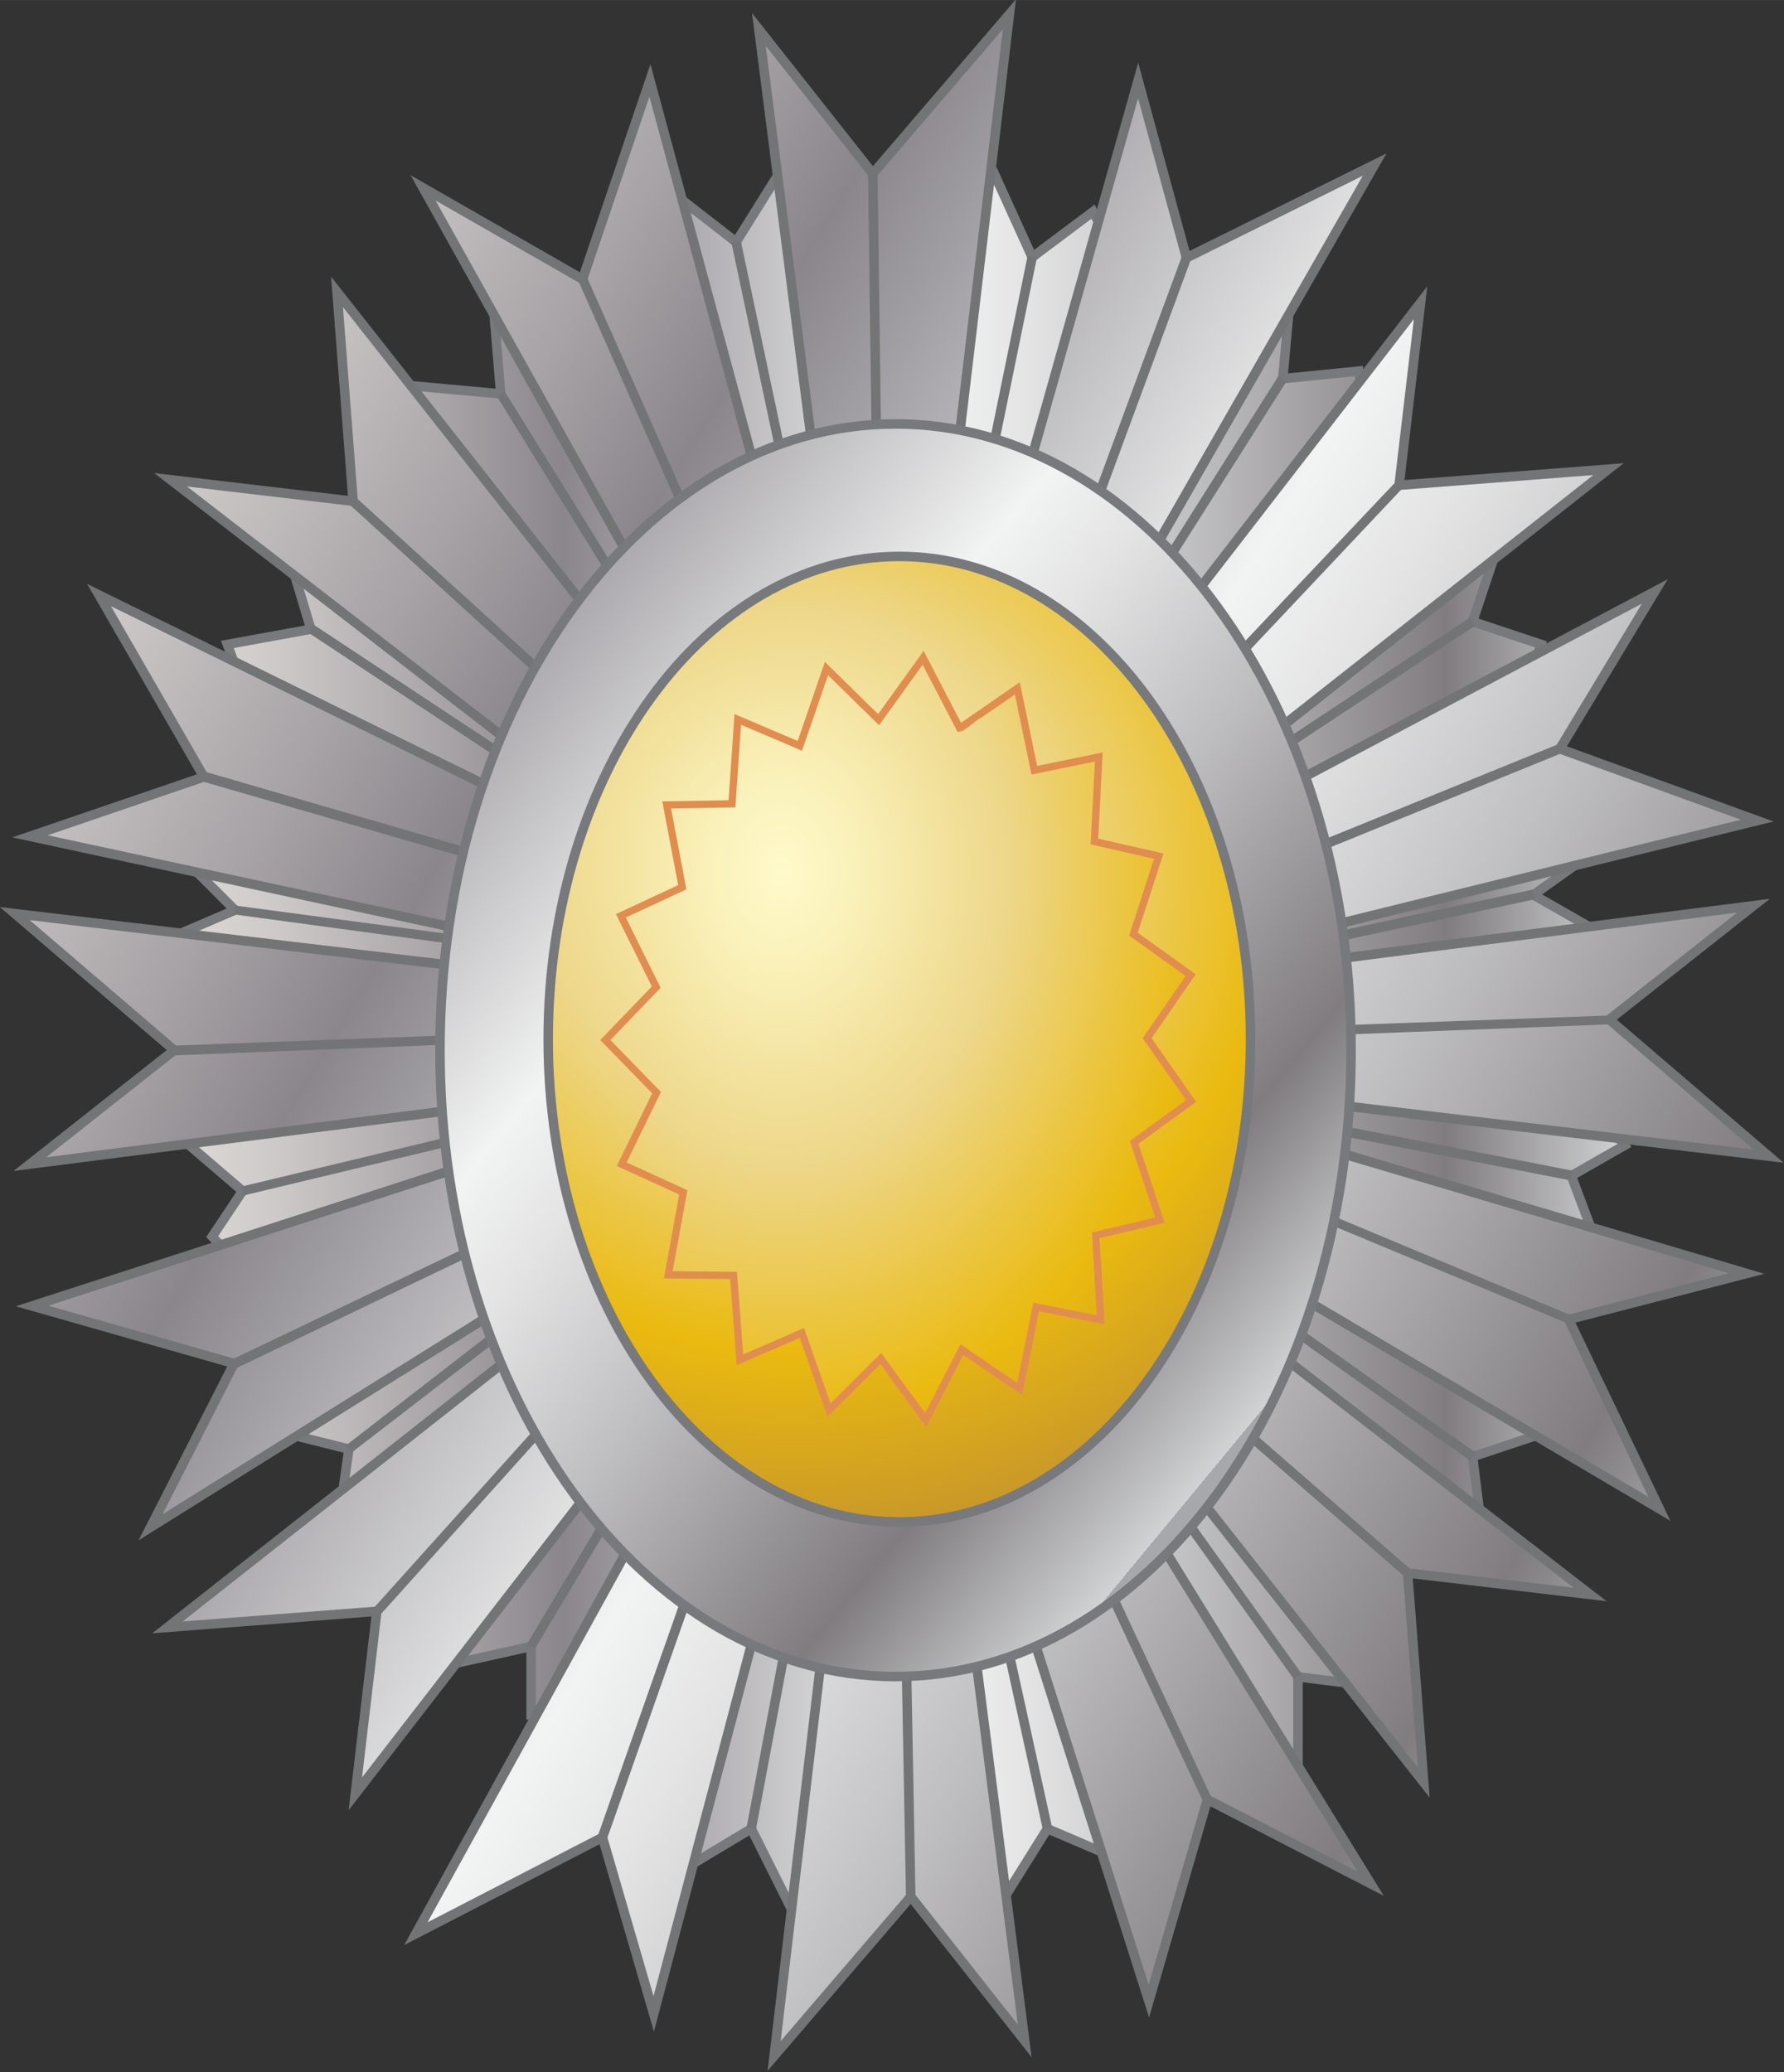 <?xml version="1.0" encoding="UTF-8"?>
<svg width="287.5mm" height="333.99mm" version="1.1" viewBox="0 0 1018.7 1183.4" xmlns="http://www.w3.org/2000/svg">
<rect x="0" y="0" width="1018.7" height="1183.4" fill="#333333" stroke="none"/>
<defs>
<linearGradient id="t" x1="228.28" x2="391.02" y1="74.374" y2="74.374" gradientTransform="translate(.075 1112.4)" gradientUnits="userSpaceOnUse">
<stop stop-color="#E5E2DF" offset="0"/>
<stop stop-color="#DDD9D6" offset="0"/>
<stop stop-color="#CECAC9" offset=".063"/>
<stop stop-color="#A7A3A6" offset=".183"/>
<stop stop-color="#8A868C" offset=".264"/>
<stop stop-color="#F2F3F3" offset=".522"/>
<stop stop-color="#E4E4E5" offset=".585"/>
<stop stop-color="#BEBDBF" offset=".705"/>
<stop stop-color="#837F83" offset=".869"/>
<stop stop-color="#807C80" offset=".876"/>
<stop stop-color="#D0D2D3" offset="1"/>
<stop stop-color="#A6A8AB" offset="1"/>
</linearGradient>
<linearGradient id="s" x1="236.15" x2="438.29" y1="-31.085" y2="91.393" gradientTransform="translate(.075 1112.4)" gradientUnits="userSpaceOnUse">
<stop stop-color="#E5E2DF" offset="0"/>
<stop stop-color="#DDD9D6" offset="0"/>
<stop stop-color="#CECAC9" offset=".063"/>
<stop stop-color="#A7A3A6" offset=".183"/>
<stop stop-color="#8A868C" offset=".264"/>
<stop stop-color="#F2F3F3" offset=".522"/>
<stop stop-color="#E4E4E5" offset=".585"/>
<stop stop-color="#BEBDBF" offset=".705"/>
<stop stop-color="#837F83" offset=".869"/>
<stop stop-color="#807C80" offset=".876"/>
<stop stop-color="#D0D2D3" offset="1"/>
<stop stop-color="#A6A8AB" offset="1"/>
</linearGradient>
<linearGradient id="r" x1="181.83" x2="383.97" y1="58.556" y2="181.04" gradientTransform="translate(.075 1112.4)" gradientUnits="userSpaceOnUse">
<stop stop-color="#E5E2DF" offset="0"/>
<stop stop-color="#DDD9D6" offset="0"/>
<stop stop-color="#CECAC9" offset=".063"/>
<stop stop-color="#A7A3A6" offset=".183"/>
<stop stop-color="#8A868C" offset=".264"/>
<stop stop-color="#F2F3F3" offset=".522"/>
<stop stop-color="#E4E4E5" offset=".585"/>
<stop stop-color="#BEBDBF" offset=".705"/>
<stop stop-color="#837F83" offset=".869"/>
<stop stop-color="#807C80" offset=".876"/>
<stop stop-color="#D0D2D3" offset="1"/>
<stop stop-color="#A6A8AB" offset="1"/>
</linearGradient>
<linearGradient id="q" x1="194.96" x2="397.09" y1="36.901" y2="159.38" gradientTransform="translate(.075 1112.4)" gradientUnits="userSpaceOnUse">
<stop stop-color="#E5E2DF" offset="0"/>
<stop stop-color="#DDD9D6" offset="0"/>
<stop stop-color="#CECAC9" offset=".063"/>
<stop stop-color="#A7A3A6" offset=".183"/>
<stop stop-color="#8A868C" offset=".264"/>
<stop stop-color="#F2F3F3" offset=".522"/>
<stop stop-color="#E4E4E5" offset=".585"/>
<stop stop-color="#BEBDBF" offset=".705"/>
<stop stop-color="#837F83" offset=".869"/>
<stop stop-color="#807C80" offset=".876"/>
<stop stop-color="#D0D2D3" offset="1"/>
<stop stop-color="#A6A8AB" offset="1"/>
</linearGradient>
<linearGradient id="p" x1="223.03" x2="425.17" y1="-9.432" y2="113.05" gradientTransform="translate(.075 1112.4)" gradientUnits="userSpaceOnUse">
<stop stop-color="#E5E2DF" offset="0"/>
<stop stop-color="#DDD9D6" offset="0"/>
<stop stop-color="#CECAC9" offset=".063"/>
<stop stop-color="#A7A3A6" offset=".183"/>
<stop stop-color="#8A868C" offset=".264"/>
<stop stop-color="#F2F3F3" offset=".522"/>
<stop stop-color="#E4E4E5" offset=".585"/>
<stop stop-color="#BEBDBF" offset=".705"/>
<stop stop-color="#837F83" offset=".869"/>
<stop stop-color="#807C80" offset=".876"/>
<stop stop-color="#D0D2D3" offset="1"/>
<stop stop-color="#A6A8AB" offset="1"/>
</linearGradient>
<linearGradient id="o" x1="218.76" x2="420.9" y1="-2.385" y2="120.1" gradientTransform="translate(.075 1112.4)" gradientUnits="userSpaceOnUse">
<stop stop-color="#E5E2DF" offset="0"/>
<stop stop-color="#DDD9D6" offset="0"/>
<stop stop-color="#CECAC9" offset=".063"/>
<stop stop-color="#A7A3A6" offset=".183"/>
<stop stop-color="#8A868C" offset=".264"/>
<stop stop-color="#F2F3F3" offset=".522"/>
<stop stop-color="#E4E4E5" offset=".585"/>
<stop stop-color="#BEBDBF" offset=".705"/>
<stop stop-color="#837F83" offset=".869"/>
<stop stop-color="#807C80" offset=".876"/>
<stop stop-color="#D0D2D3" offset="1"/>
<stop stop-color="#A6A8AB" offset="1"/>
</linearGradient>
<linearGradient id="n" x1="232.07" x2="434.21" y1="-24.358" y2="98.126" gradientTransform="translate(.075 1112.4)" gradientUnits="userSpaceOnUse">
<stop stop-color="#E5E2DF" offset="0"/>
<stop stop-color="#DDD9D6" offset="0"/>
<stop stop-color="#CECAC9" offset=".063"/>
<stop stop-color="#A7A3A6" offset=".183"/>
<stop stop-color="#8A868C" offset=".264"/>
<stop stop-color="#F2F3F3" offset=".522"/>
<stop stop-color="#E4E4E5" offset=".585"/>
<stop stop-color="#BEBDBF" offset=".705"/>
<stop stop-color="#837F83" offset=".869"/>
<stop stop-color="#807C80" offset=".876"/>
<stop stop-color="#D0D2D3" offset="1"/>
<stop stop-color="#A6A8AB" offset="1"/>
</linearGradient>
<linearGradient id="m" x1="198.34" x2="400.48" y1="31.308" y2="153.79" gradientTransform="translate(.075 1112.4)" gradientUnits="userSpaceOnUse">
<stop stop-color="#E5E2DF" offset="0"/>
<stop stop-color="#DDD9D6" offset="0"/>
<stop stop-color="#CECAC9" offset=".063"/>
<stop stop-color="#A7A3A6" offset=".183"/>
<stop stop-color="#8A868C" offset=".264"/>
<stop stop-color="#F2F3F3" offset=".522"/>
<stop stop-color="#E4E4E5" offset=".585"/>
<stop stop-color="#BEBDBF" offset=".705"/>
<stop stop-color="#837F83" offset=".869"/>
<stop stop-color="#807C80" offset=".876"/>
<stop stop-color="#D0D2D3" offset="1"/>
<stop stop-color="#A6A8AB" offset="1"/>
</linearGradient>
<linearGradient id="l" x1="184.35" x2="386.49" y1="54.399" y2="176.88" gradientTransform="translate(.075 1112.4)" gradientUnits="userSpaceOnUse">
<stop stop-color="#E5E2DF" offset="0"/>
<stop stop-color="#DDD9D6" offset="0"/>
<stop stop-color="#CECAC9" offset=".063"/>
<stop stop-color="#A7A3A6" offset=".183"/>
<stop stop-color="#8A868C" offset=".264"/>
<stop stop-color="#F2F3F3" offset=".522"/>
<stop stop-color="#E4E4E5" offset=".585"/>
<stop stop-color="#BEBDBF" offset=".705"/>
<stop stop-color="#837F83" offset=".869"/>
<stop stop-color="#807C80" offset=".876"/>
<stop stop-color="#D0D2D3" offset="1"/>
<stop stop-color="#A6A8AB" offset="1"/>
</linearGradient>
<linearGradient id="k" x1="188.48" x2="390.61" y1="47.592" y2="170.07" gradientTransform="translate(.075 1112.4)" gradientUnits="userSpaceOnUse">
<stop stop-color="#E5E2DF" offset="0"/>
<stop stop-color="#DDD9D6" offset="0"/>
<stop stop-color="#CECAC9" offset=".063"/>
<stop stop-color="#A7A3A6" offset=".183"/>
<stop stop-color="#8A868C" offset=".264"/>
<stop stop-color="#F2F3F3" offset=".522"/>
<stop stop-color="#E4E4E5" offset=".585"/>
<stop stop-color="#BEBDBF" offset=".705"/>
<stop stop-color="#837F83" offset=".869"/>
<stop stop-color="#807C80" offset=".876"/>
<stop stop-color="#D0D2D3" offset="1"/>
<stop stop-color="#A6A8AB" offset="1"/>
</linearGradient>
<linearGradient id="j" x1="179.81" x2="381.93" y1="61.919" y2="184.39" gradientTransform="translate(.075 1112.4)" gradientUnits="userSpaceOnUse">
<stop stop-color="#E5E2DF" offset="0"/>
<stop stop-color="#DDD9D6" offset="0"/>
<stop stop-color="#CECAC9" offset=".063"/>
<stop stop-color="#A7A3A6" offset=".183"/>
<stop stop-color="#8A868C" offset=".264"/>
<stop stop-color="#F2F3F3" offset=".522"/>
<stop stop-color="#E4E4E5" offset=".585"/>
<stop stop-color="#BEBDBF" offset=".705"/>
<stop stop-color="#837F83" offset=".869"/>
<stop stop-color="#807C80" offset=".876"/>
<stop stop-color="#D0D2D3" offset="1"/>
<stop stop-color="#A6A8AB" offset="1"/>
</linearGradient>
<linearGradient id="i" x1="188.31" x2="390.45" y1="47.864" y2="170.34" gradientTransform="translate(.075 1112.4)" gradientUnits="userSpaceOnUse">
<stop stop-color="#E5E2DF" offset="0"/>
<stop stop-color="#DDD9D6" offset="0"/>
<stop stop-color="#CECAC9" offset=".063"/>
<stop stop-color="#A7A3A6" offset=".183"/>
<stop stop-color="#8A868C" offset=".264"/>
<stop stop-color="#F2F3F3" offset=".522"/>
<stop stop-color="#E4E4E5" offset=".585"/>
<stop stop-color="#BEBDBF" offset=".705"/>
<stop stop-color="#837F83" offset=".869"/>
<stop stop-color="#807C80" offset=".876"/>
<stop stop-color="#D0D2D3" offset="1"/>
<stop stop-color="#A6A8AB" offset="1"/>
</linearGradient>
<linearGradient id="h" x1="215.44" x2="417.58" y1="3.086" y2="125.57" gradientTransform="translate(.075 1112.4)" gradientUnits="userSpaceOnUse">
<stop stop-color="#E5E2DF" offset="0"/>
<stop stop-color="#DDD9D6" offset="0"/>
<stop stop-color="#CECAC9" offset=".063"/>
<stop stop-color="#A7A3A6" offset=".183"/>
<stop stop-color="#8A868C" offset=".264"/>
<stop stop-color="#F2F3F3" offset=".522"/>
<stop stop-color="#E4E4E5" offset=".585"/>
<stop stop-color="#BEBDBF" offset=".705"/>
<stop stop-color="#837F83" offset=".869"/>
<stop stop-color="#807C80" offset=".876"/>
<stop stop-color="#D0D2D3" offset="1"/>
<stop stop-color="#A6A8AB" offset="1"/>
</linearGradient>
<linearGradient id="g" x1="228.78" x2="430.92" y1="-18.924" y2="103.56" gradientTransform="translate(.075 1112.4)" gradientUnits="userSpaceOnUse">
<stop stop-color="#E5E2DF" offset="0"/>
<stop stop-color="#DDD9D6" offset="0"/>
<stop stop-color="#CECAC9" offset=".063"/>
<stop stop-color="#A7A3A6" offset=".183"/>
<stop stop-color="#8A868C" offset=".264"/>
<stop stop-color="#F2F3F3" offset=".522"/>
<stop stop-color="#E4E4E5" offset=".585"/>
<stop stop-color="#BEBDBF" offset=".705"/>
<stop stop-color="#837F83" offset=".869"/>
<stop stop-color="#807C80" offset=".876"/>
<stop stop-color="#D0D2D3" offset="1"/>
<stop stop-color="#A6A8AB" offset="1"/>
</linearGradient>
<linearGradient id="f" x1="236.99" x2="439.13" y1="-32.465" y2="90.018" gradientTransform="translate(.075 1112.4)" gradientUnits="userSpaceOnUse">
<stop stop-color="#E5E2DF" offset="0"/>
<stop stop-color="#DDD9D6" offset="0"/>
<stop stop-color="#CECAC9" offset=".063"/>
<stop stop-color="#A7A3A6" offset=".183"/>
<stop stop-color="#8A868C" offset=".264"/>
<stop stop-color="#F2F3F3" offset=".522"/>
<stop stop-color="#E4E4E5" offset=".585"/>
<stop stop-color="#BEBDBF" offset=".705"/>
<stop stop-color="#837F83" offset=".869"/>
<stop stop-color="#807C80" offset=".876"/>
<stop stop-color="#D0D2D3" offset="1"/>
<stop stop-color="#A6A8AB" offset="1"/>
</linearGradient>
<linearGradient id="e" x1="228.59" x2="430.72" y1="-18.602" y2="103.88" gradientTransform="translate(.075 1112.4)" gradientUnits="userSpaceOnUse">
<stop stop-color="#E5E2DF" offset="0"/>
<stop stop-color="#DDD9D6" offset="0"/>
<stop stop-color="#CECAC9" offset=".063"/>
<stop stop-color="#A7A3A6" offset=".183"/>
<stop stop-color="#8A868C" offset=".264"/>
<stop stop-color="#F2F3F3" offset=".522"/>
<stop stop-color="#E4E4E5" offset=".585"/>
<stop stop-color="#BEBDBF" offset=".705"/>
<stop stop-color="#837F83" offset=".869"/>
<stop stop-color="#807C80" offset=".876"/>
<stop stop-color="#D0D2D3" offset="1"/>
<stop stop-color="#A6A8AB" offset="1"/>
</linearGradient>
<linearGradient id="d" x1="202.56" x2="404.7" y1="24.349" y2="146.83" gradientTransform="translate(.075 1112.4)" gradientUnits="userSpaceOnUse">
<stop stop-color="#E5E2DF" offset="0"/>
<stop stop-color="#DDD9D6" offset="0"/>
<stop stop-color="#CECAC9" offset=".063"/>
<stop stop-color="#A7A3A6" offset=".183"/>
<stop stop-color="#8A868C" offset=".264"/>
<stop stop-color="#F2F3F3" offset=".522"/>
<stop stop-color="#E4E4E5" offset=".585"/>
<stop stop-color="#BEBDBF" offset=".705"/>
<stop stop-color="#837F83" offset=".869"/>
<stop stop-color="#807C80" offset=".876"/>
<stop stop-color="#D0D2D3" offset="1"/>
<stop stop-color="#A6A8AB" offset="1"/>
</linearGradient>
<linearGradient id="c" x1="214.49" x2="353.24" y1="-2.346" y2="112.42" gradientTransform="translate(.075 1112.4)" gradientUnits="userSpaceOnUse">
<stop stop-color="#E5E2DF" offset="0"/>
<stop stop-color="#DDD9D6" offset="0"/>
<stop stop-color="#CECAC9" offset=".063"/>
<stop stop-color="#A7A3A6" offset=".183"/>
<stop stop-color="#8A868C" offset=".264"/>
<stop stop-color="#F2F3F3" offset=".522"/>
<stop stop-color="#E4E4E5" offset=".585"/>
<stop stop-color="#BEBDBF" offset=".705"/>
<stop stop-color="#837F83" offset=".869"/>
<stop stop-color="#807C80" offset=".876"/>
<stop stop-color="#D0D2D3" offset="1"/>
<stop stop-color="#A6A8AB" offset="1"/>
</linearGradient>
<radialGradient id="b" cx="297.23" cy="54.889" r="79.581" gradientTransform="translate(.075 1112.4)" gradientUnits="userSpaceOnUse">
<stop stop-color="#FFFACB" offset="0"/>
<stop stop-color="#FAF1BA" offset=".116"/>
<stop stop-color="#EED98D" offset=".346"/>
<stop stop-color="#EDD688" offset=".371"/>
<stop stop-color="#EABA10" offset=".685"/>
<stop stop-color="#C2912E" offset="1"/>
</radialGradient>
<radialGradient id="a" cx="282.79" cy="-295.94" r="85.545" gradientTransform="matrix(.806 -.194 .151 1.046 112.74 1532.2)" gradientUnits="userSpaceOnUse">
<stop stop-color="#FFFACB" offset="0"/>
<stop stop-color="#FAF1BA" offset=".116"/>
<stop stop-color="#EED98D" offset=".346"/>
<stop stop-color="#EDD688" offset=".371"/>
<stop stop-color="#EABA10" offset=".685"/>
<stop stop-color="#C2912E" offset="1"/>
</radialGradient>
</defs>
<g transform="translate(137.91 67.929)">
<g transform="matrix(5.062 0 0 5.062 -1190 -5481.9)">
<polygon points="385.09 1202.2 391.09 1198.7 379.96 1184.2 386.81 1173.9 380.81 1170.5 386.81 1166.2 376.53 1157.6 381.67 1142.2 373.96 1139.6 376.53 1131.9 363.68 1129.4 361.11 1111.4 352.55 1112.2 353.4 1102.8 338.84 1107.9 331.14 1093.4 324.28 1098.5 320 1089.1 308.01 1097.7 295.16 1090 290.88 1096.8 283.17 1090.8 279.74 1106.2 263.47 1103.7 264.33 1113.9 254.9 1113.1 254.9 1130.2 240.34 1131.9 242.92 1140.5 233.49 1142.2 239.49 1158.5 228.35 1166.2 234.35 1172.2 228.35 1174.8 234.35 1186.7 229.21 1198.7 235.21 1203.9 231.78 1209 241.2 1219.3 240.34 1231.3 247.2 1233 246.34 1239 261.76 1239.8 260.04 1257 267.75 1255.3 267.75 1263 281.46 1263 284.03 1281 292.59 1275.8 296.88 1284.4 309.72 1274.1 321.71 1282.7 326 1275.8 331.99 1278.4 337.99 1263 354.26 1268.1 354.26 1258.7 361.11 1259.5 358.54 1241.6 374.82 1240.7 373.96 1233.9 381.67 1231.3 376.53 1216.7 387.66 1209" fill="url(#t)"/>
<path d="m292.37 1276.6-8.068 4.842-0.69 0.415-2.618-18.325h-13.774v-7.576l-7.779 1.729 1.729-17.31-15.44-0.857 0.871-6.096-6.819-1.705 0.872-12.209-9.55-10.419 3.396-5.093-5.934-5.087 5.196-12.125-6.14-12.275 5.79-2.481-5.89-5.891 11.32-7.837-6.072-16.481 9.46-1.721-2.581-8.602 14.722-1.732v-17.24l9.37 0.853-0.86-10.322 16.45 2.597 3.5-15.751 7.908 6.15 4.247-6.795 12.998 7.799 12.234-8.739 4.274 9.408 6.821-5.115 7.785 14.705 14.912-5.264-0.873 9.606 8.431-0.843 2.589 18.12 13.07 2.614-2.592 7.774 7.709 2.569-5.193 15.578 10.53 8.774-5.88 4.199 5.768 3.297-6.958 10.438 11.274 14.742-6.131 3.504 2.556 6.815-11.142 7.714 5.186 14.688-7.811 2.603 0.874 6.987-16.265 0.856 2.586 18.101-6.945-0.868v9.545l-16.491-5.207-6.016 15.466-6.083-2.605-4.341 6.945-12.125-8.661-13.048 10.438-4.319-8.639zm4.685 6.977 12.646-10.115 11.857 8.469 4.224-6.759 5.908 2.531 5.977-15.367 16.057 5.069v-9.298l6.758 0.845-2.553-17.872 16.284-0.856-0.841-6.717 7.608-2.536-5.094-14.433 11.127-7.704-2.583-6.888 5.859-3.35-10.994-14.377 6.745-10.119-6.223-3.557 6.11-4.365-10.025-8.355 5.085-15.255-7.709-2.568 2.547-7.642-12.624-2.524-2.551-17.854-8.699 0.87 0.84-9.236-14.209 5.016-7.631-14.414-6.885 5.163-4.289-9.438-11.747 8.393-12.697-7.619-4.317 6.91-7.511-5.842-3.352 15.082-16.097-2.541 0.853 10.233-9.473-0.861v17.021l-14.4 1.694 2.561 8.527-9.386 1.706 5.919 16.064-10.947 7.579 6.102 6.102-6.201 2.657 5.854 11.705-5.082 11.857 6.058 5.191-3.456 5.184 9.293 10.141-0.841 11.771 6.885 1.723-0.843 5.896 15.393 0.854-1.693 16.95 7.638-1.697v7.841h13.633l2.522 17.647 8.368-5.021 4.242 8.489zm-13.029-2.594 0.529-0.076-0.529 0.076z" fill="#77797c"/>
</g>
<g fill="#727476">
<polygon transform="matrix(5.062 0 0 5.062 -1190 -5481.9)" points="323.76 1098.4 324.81 1098.6 317.1 1136.3 316.05 1136.1"/>
<polygon transform="matrix(5.062 0 0 5.062 -1190 -5481.9)" points="291.4 1096.7 301.57 1144.7 300.53 1145 290.35 1096.9"/>
<polygon transform="matrix(5.062 0 0 5.062 -1190 -5481.9)" points="264.78 1113.7 287.05 1149.6 286.14 1150.2 263.87 1114.2"/>
<polygon transform="matrix(5.062 0 0 5.062 -1190 -5481.9)" points="243.21 1140 286.03 1168.3 285.44 1169.2 242.62 1140.9"/>
<polygon transform="matrix(5.062 0 0 5.062 -1190 -5481.9)" points="234.42 1171.7 288.38 1178.9 288.24 1180 234.28 1172.7"/>
<polygon transform="matrix(5.062 0 0 5.062 -1190 -5481.9)" points="281.76 1192.2 282.02 1193.2 235.33 1204.4 235.08 1203.4"/>
<polygon transform="matrix(5.062 0 0 5.062 -1190 -5481.9)" points="276.85 1209.4 277.5 1210.3 247.52 1233.4 246.87 1232.6"/>
<polygon transform="matrix(5.062 0 0 5.062 -1190 -5481.9)" points="288.28 1219.9 289.2 1220.4 268.21 1255.5 267.29 1255"/>
<polygon transform="matrix(5.062 0 0 5.062 -1190 -5481.9)" points="301.49 1225.6 302.54 1225.8 293.12 1275.9 292.06 1275.7"/>
<polygon transform="matrix(5.062 0 0 5.062 -1190 -5481.9)" points="315.81 1226.9 326.52 1275.7 325.47 1275.9 314.77 1227.1"/>
<polygon transform="matrix(5.062 0 0 5.062 -1190 -5481.9)" points="323.43 1214.7 354.7 1258.4 353.82 1259 322.56 1215.3"/>
<polygon transform="matrix(5.062 0 0 5.062 -1190 -5481.9)" points="333.16 1204.3 374.27 1233.4 373.65 1234.3 332.54 1205.2"/>
<polygon transform="matrix(5.062 0 0 5.062 -1190 -5481.9)" points="338.94 1192.6 385.2 1201.6 384.99 1202.7 338.74 1193.7"/>
<polygon transform="matrix(5.062 0 0 5.062 -1190 -5481.9)" points="380.7 1169.9 380.92 1171 338.96 1180 338.73 1178.9"/>
<polygon transform="matrix(5.062 0 0 5.062 -1190 -5481.9)" points="373.66 1139.2 374.26 1140.1 343.85 1160.2 343.26 1159.3"/>
<polygon transform="matrix(5.062 0 0 5.062 -1190 -5481.9)" points="352.09 1111.9 353 1112.5 331.59 1146.3 330.68 1145.8"/>
</g>
<g transform="matrix(5.062 0 0 5.062 -1190 -5481.9)">
<polygon points="293.45 1072.8 306.3 1089.1 321.71 1071.1 308.01 1186.7" fill="url(#s)"/>
<path d="m292.67 1071 13.64 17.275 16.139-18.829-13.911 117.38-1.063 0.01-14.805-115.83zm15.336 115.76 0.53-0.067-0.53 0.067zm-0.021-4.38 12.984-109.56-14.695 17.145-12.055-15.271 13.766 107.69z" fill="#727476"/>
<polygon points="323.43 1299.8 310.58 1283.5 295.16 1301.5 308.86 1185.9" fill="url(#r)"/>
<path d="m308.34 1185.8 1.063-0.01 14.806 115.83-13.641-17.28-16.141 18.83 13.913-117.38zm-12.435 114.01 14.694-17.145 12.056 15.271-13.765-107.69-12.985 109.56z" fill="#727476"/>
<polygon points="211.22 1200.9 227.5 1188 209.51 1172.6 325.14 1186.3" fill="url(#q)"/>
<path d="m226.65 1188-18.826-16.138 117.37 13.91-0.063 0.531 0.063-0.531 4e-3 1.063-115.83 14.806 17.278-13.641zm1.685 0.034-15.269 12.056 107.69-13.766-109.56-12.984 17.144 14.694z" fill="#727476"/>
<polygon points="405.65 1171.8 389.38 1184.6 407.36 1200 291.73 1186.3" fill="url(#p)"/>
<path d="m291.67 1186.8 0.063-0.531 0.069 0.53-0.069-0.53-0.063 0.531-5e-3 -1.063 115.83-14.807-17.278 13.642 18.83 16.139-117.38-13.911zm114.01 12.432-17.145-14.695 15.27-12.055-107.69 13.766 109.56 12.984z" fill="#727476"/>
<polygon points="227.08 1123.7 247.68 1126.1 245.86 1102.5 317.93 1193.9" fill="url(#o)"/>
<path d="m225.23 1122.9 21.86 2.572-1.9-24.726 73.16 92.832-0.421 0.331 0.328-0.424-0.328 0.424 0.421-0.331-0.748 0.755-92.372-71.433zm89.588 67.928-68.291-86.654 1.731 22.515-19.321-2.273 85.881 66.412z" fill="#727476"/>
<polygon points="368.09 1103.7 365.67 1124.3 389.29 1122.5 297.84 1194.5" fill="url(#n)"/>
<path d="m297.41 1194.2 71.437-92.372-2.572 21.863 24.728-1.903-92.836 73.161-0.757-0.749zm0.847 0.658-0.425-0.327 0.425 0.327zm2.661-3.441 86.654-68.29-22.515 1.729 2.273-19.318-66.412 85.879z" fill="#727476"/>
<polygon points="387.22 1249.4 366.63 1247 368.45 1270.6 296.38 1179.1" fill="url(#m)"/>
<path d="m295.95 1179.5 0.421-0.332-0.421 0.332 0.748-0.756 92.374 71.437-21.862-2.572 1.902 24.729-73.162-92.838zm71.823 89.406-1.731-22.514 19.32 2.271-85.881-66.415 68.292 86.658z" fill="#727476"/>
<polygon points="247.93 1272 250.35 1251.4 226.73 1253.2 318.18 1181.1" fill="url(#l)"/>
<path d="m249.74 1251.9-24.725 1.901 92.832-73.158 0.756 0.748-71.438 92.373 2.575-21.864zm-1.058 18.155 66.415-85.88-86.656 68.291 22.515-1.73-2.274 19.319z" fill="#727476"/>
<polygon points="224.83 1241.9 234.25 1223.4 211.46 1216.9 322.24 1181" fill="url(#k)"/>
<path d="m233.47 1223.7-23.851-6.795 112.45-36.404 0.448 0.964-99.048 61.846 10-19.611zm-20.172-6.86 21.717 6.188-8.836 17.333 92.086-57.502-104.97 33.981z" fill="#727476"/>
<polygon points="281.59 1296.7 275.8 1276.8 254.75 1287.7 310.94 1185.7" fill="url(#j)"/>
<path d="m275.47 1277.6-22.037 11.375 57.042-103.52 0.986 0.396-29.854 112.89-6.137-21.142zm6.091 17.134 27.754-104.96-53.245 96.633 20.065-10.357 5.426 18.681z" fill="#727476"/>
<polygon points="362.47 1282.1 344.05 1272.6 337.44 1295.3 302.15 1184.4" fill="url(#i)"/>
<path d="m301.64 1184.5 0.51-0.162-0.51 0.162 0.966-0.443 61.336 99.367-19.561-10.101-6.918 23.814-35.823-112.64zm35.777 108.96 6.301-21.684 17.287 8.926-57.026-92.385 33.438 105.14z" fill="#727476"/>
<polygon points="404.87 1213.2 384.79 1218.4 395.02 1239.7 294.77 1180.5" fill="url(#h)"/>
<path d="m294.5 1181 0.272-0.461-0.272 0.461 0.424-0.975 111.95 33.218-21.314 5.504 10.711 22.368-101.77-60.115zm99.282 57.402-9.752-20.365 18.836-4.864-104.08-30.885 94.995 56.114z" fill="#727476"/>
<polygon points="394.52 1136.2 383.81 1154 406.07 1162.1 293.01 1189.9" fill="url(#g)"/>
<path d="m292.76 1189.5 103.21-54.62-11.373 18.85 23.305 8.479-114.76 28.284-0.378-0.993zm0.501 0.947-0.25-0.475 0.25 0.475zm3.842-2.034 107.12-26.401-21.219-7.722 10.051-16.657-95.957 50.78z" fill="#727476"/>
<polygon points="336.22 1078.6 341.68 1098.6 362.91 1088.1 305.05 1189.2" fill="url(#f)"/>
<path d="m304.54 1189 31.696-112.39 5.792 21.236 22.219-11.013-58.728 102.57-0.979-0.409zm1.029 0.29-0.515-0.145 0.515 0.145zm1.18-4.182 54.821-95.749-20.231 10.028-5.119-18.771-29.471 104.49z" fill="#727476"/>
<polygon points="255.57 1090.7 273.56 1101 281.16 1078.6 311.54 1191" fill="url(#e)"/>
<path d="m254.16 1089.3 19.097 10.948 7.958-23.487 30.841 114.1-0.518 0.14 0.469-0.262-0.469 0.262 0.518-0.14-0.984 0.4-56.912-101.96zm55.726 97.647-28.787-106.51-7.247 21.387-16.877-9.677 52.911 94.799z" fill="#727476"/>
<polygon points="211.22 1163.8 230.84 1157.1 219 1136.6 323.49 1188" fill="url(#d)"/>
<path d="m209.22 1164 20.832-7.113-12.386-21.482 106.06 52.169-0.236 0.479 0.112-0.522-0.112 0.522 0.236-0.479-0.351 1.004-114.16-24.578zm22.409-6.521-18.41 6.287 106.14 22.849-99.002-48.698 11.277 19.562z" fill="#727476"/>
</g>
<g fill="#727476">
<polygon transform="matrix(5.062 0 0 5.062 -1190 -5481.9)" points="306.83 1089.1 307.69 1152.5 306.62 1152.5 305.76 1089.1"/>
<polygon transform="matrix(5.062 0 0 5.062 -1190 -5481.9)" points="274.05 1100.8 294.79 1147.6 293.82 1148 273.07 1101.2"/>
<polygon transform="matrix(5.062 0 0 5.062 -1190 -5481.9)" points="248.04 1125.7 291.67 1165.4 290.95 1166.2 247.32 1126.5"/>
<polygon transform="matrix(5.062 0 0 5.062 -1190 -5481.9)" points="230.99 1156.6 290.17 1173.8 289.87 1174.8 230.69 1157.7"/>
<polygon transform="matrix(5.062 0 0 5.062 -1190 -5481.9)" points="283.15 1185.4 283.19 1186.4 227.52 1188.6 227.48 1187.5"/>
<polygon transform="matrix(5.062 0 0 5.062 -1190 -5481.9)" points="285.51 1198.3 285.97 1199.2 234.48 1223.9 234.02 1222.9"/>
<polygon transform="matrix(5.062 0 0 5.062 -1190 -5481.9)" points="288.77 1207.8 289.56 1208.5 250.75 1251.7 249.95 1251"/>
<polygon transform="matrix(5.062 0 0 5.062 -1190 -5481.9)" points="295.51 1219.1 296.52 1219.5 276.31 1277 275.3 1276.6"/>
<polygon transform="matrix(5.062 0 0 5.062 -1190 -5481.9)" points="309.83 1214.1 311.11 1283.5 310.04 1283.5 308.76 1214.2"/>
<polygon transform="matrix(5.062 0 0 5.062 -1190 -5481.9)" points="317.06 1213.5 344.53 1272.4 343.56 1272.8 316.09 1214"/>
<polygon transform="matrix(5.062 0 0 5.062 -1190 -5481.9)" points="326.78 1211.6 366.98 1246.6 366.28 1247.4 326.07 1212.4"/>
<polygon transform="matrix(5.062 0 0 5.062 -1190 -5481.9)" points="319.35 1190.5 385 1217.9 384.59 1218.8 318.94 1191.5"/>
<polygon transform="matrix(5.062 0 0 5.062 -1190 -5481.9)" points="389.36 1184.1 389.4 1185.1 337.24 1187.1 337.2 1186"/>
<polygon transform="matrix(5.062 0 0 5.062 -1190 -5481.9)" points="383.6 1153.5 384.01 1154.5 337.33 1173.5 336.93 1172.5"/>
<polygon transform="matrix(5.062 0 0 5.062 -1190 -5481.9)" points="365.28 1123.9 366.06 1124.6 334.95 1157.6 334.17 1156.8"/>
<polygon transform="matrix(5.062 0 0 5.062 -1190 -5481.9)" points="341.18 1098.4 342.18 1098.8 324.36 1147.1 323.35 1146.7"/>
</g>
<g transform="matrix(5.062 0 0 5.062 -1190 -5481.9)">
<ellipse cx="308.86" cy="1188" rx="51.392" ry="70.661" fill="url(#c)"/>
<path d="m272.09 1238.3c-9.374-12.894-15.152-30.662-15.153-50.28 1e-3 -19.619 5.779-37.388 15.153-50.28 9.369-12.889 22.371-20.917 36.771-20.917 14.399 0 27.401 8.028 36.771 20.917 9.375 12.893 15.152 30.661 15.153 50.28-1e-3 19.618-5.778 37.388-15.153 50.28-9.37 12.889-22.372 20.916-36.771 20.916s-27.401-8.029-36.771-20.916zm0.866-99.932c-9.226 12.683-14.951 30.242-14.95 49.65-1e-3 19.407 5.726 36.968 14.95 49.649 9.229 12.687 21.923 20.477 35.905 20.477 13.983 0 26.676-7.79 35.906-20.477 9.225-12.683 14.95-30.242 14.948-49.649 2e-3 -19.408-5.725-36.969-14.948-49.65-9.23-12.687-21.923-20.477-35.906-20.477-13.982 0-26.676 7.79-35.905 20.477z" fill="#77797c"/>
<ellipse cx="309.3" cy="1186.7" rx="39.612" ry="54.468" fill="url(#b)"/>
<path d="m280.85 1225.6c-7.244-9.962-11.704-23.685-11.706-38.83 2e-3 -15.146 4.462-28.867 11.706-38.829 7.237-9.959 17.297-16.174 28.443-16.174s21.204 6.215 28.442 16.174c7.244 9.962 11.704 23.683 11.705 38.829-1e-3 15.146-4.461 28.868-11.705 38.83-7.238 9.958-17.297 16.174-28.442 16.175-11.147-1e-3 -21.205-6.217-28.443-16.175zm0.866-77.03c-7.094 9.752-11.501 23.265-11.5 38.2-1e-3 14.936 4.406 28.448 11.5 38.2 7.1 9.756 16.849 15.732 27.579 15.732 10.729 0 20.479-5.978 27.577-15.732 7.095-9.752 11.501-23.266 11.499-38.2 2e-3 -14.938-4.404-28.448-11.499-38.2-7.1-9.755-16.848-15.731-27.577-15.731h-1e-3c-10.732-1e-3 -20.481 5.976-27.578 15.731z" fill="#77797c"/>
</g>
<polygon transform="matrix(5.062 0 0 5.062 -1190 -5481.9)" points="290.39 1160.1 291.05 1150.6 298.05 1153.6 301.05 1144.8 306.93 1150.6 311.96 1143.6 316.08 1151.6 322.58 1147.1 324.49 1156.3 331.77 1154.8 331.27 1164.4 338.53 1166 335.67 1174.8 342.13 1179.4 337.22 1186.6 342.18 1193.6 335.75 1198.3 338.67 1207.1 331.42 1208.8 331.98 1218.3 324.7 1216.9 322.85 1226.1 316.32 1221.7 312.25 1229.6 307.18 1222.7 301.34 1228.5 298.28 1219.8 291.29 1222.8 290.57 1213.3 283.21 1213.2 284.91 1203.9 277.95 1200.8 281.89 1192.7 276.1 1186.8 281.85 1180.8 277.86 1172.7 284.79 1169.5 283.02 1160.2" fill="url(#a)"/>
<path d="m388.56 305.08c-8.346 11.602-16.693 23.203-25.039 34.805-10.13-9.943-20.262-19.884-30.391-29.828-5.182 15.057-10.365 30.113-15.547 45.17-12.027-5.126-24.054-10.253-36.082-15.379-1.13 16.406-2.253 32.813-3.381 49.219-12.617 0.215-25.234 0.432-37.852 0.646 3.026 15.948 6.055 31.896 9.082 47.844-11.852 5.511-23.703 11.025-35.555 16.535 6.832 13.777 13.665 27.555 20.498 41.332-9.82 10.208-19.638 20.418-29.459 30.625 9.889 10.145 19.779 20.289 29.668 30.434-6.739 13.824-13.478 27.648-20.217 41.473 11.886 5.429 23.774 10.858 35.66 16.287-2.92 15.971-5.841 31.942-8.76 47.914 12.618 0.131 25.237 0.265 37.856 0.396 1.242 16.396 2.48 32.792 3.725 49.188 11.996-5.207 23.991-10.418 35.986-15.627l15.852 45.07c10.064-10.013 20.128-20.027 30.191-30.041 8.741 11.98 17.478 23.961 26.221 35.939 7.02-13.739 14.038-27.481 21.057-41.221 11.239 7.633 22.477 15.266 33.717 22.898 3.198-15.95 6.392-31.901 9.588-47.852 12.495 2.484 24.989 4.97 37.484 7.453-0.969-16.401-1.939-32.802-2.908-49.203 12.405-2.908 24.809-5.82 37.215-8.725-5.003-15.063-10.004-30.126-15.006-45.189 10.984-7.966 21.968-15.933 32.953-23.898-8.475-12.124-16.95-24.249-25.426-36.373 8.393-12.175 16.791-24.348 25.182-36.525-11.039-7.891-22.077-15.784-33.115-23.676 4.899-15.1 9.798-30.201 14.697-45.301-12.424-2.821-24.848-5.643-37.272-8.465 0.856-16.409 1.71-32.819 2.568-49.229-12.476 2.572-24.953 5.143-37.43 7.715-3.304-15.935-6.612-31.869-9.914-47.805-11.182 7.715-22.366 15.428-33.549 23.143-7.117-13.69-14.234-27.38-21.35-41.07l-0.584 0.812-0.365 0.508zm20.248 44.852c3.712 0.856 9.388-6.173 13.805-8.15 6.332-4.365 12.664-8.729 18.996-13.094 3.162 15.241 6.324 30.482 9.486 45.723 12.073-2.492 24.147-4.976 36.221-7.465-0.823 15.78-1.644 31.56-2.469 47.34 12.079 2.741 24.156 5.487 36.234 8.23-4.744 14.616-9.485 29.234-14.23 43.85 10.754 7.693 21.508 15.387 32.262 23.08-8.164 11.845-16.332 23.688-24.494 35.535 8.245 11.794 16.494 23.586 24.74 35.379-10.7 7.764-21.4 15.528-32.1 23.293 4.843 14.586 9.685 29.173 14.527 43.76-12.059 2.827-24.117 5.657-36.176 8.482 0.935 15.776 1.865 31.552 2.799 47.328-12.092-2.404-24.185-4.808-36.277-7.213-3.056 15.261-6.116 30.522-9.174 45.783-10.806-7.345-21.615-14.688-32.42-22.035-6.708 13.13-13.418 26.26-20.127 39.391-8.379-11.467-16.76-22.933-25.139-34.4-9.645 9.605-19.295 19.207-28.941 28.811-5.046-14.354-10.094-28.708-15.139-43.062-11.572 5.024-23.142 10.05-34.713 15.074-1.19-15.72-2.378-31.44-3.57-47.16-12.247-0.128-24.495-0.255-36.742-0.383 2.82-15.411 5.644-30.821 8.461-46.232-11.576-5.29-23.154-10.576-34.73-15.865 6.545-13.42 13.087-26.841 19.633-40.26-9.634-9.884-19.27-19.765-28.904-29.648 9.568-9.946 19.136-19.892 28.703-29.838-6.634-13.377-13.27-26.753-19.904-40.129 11.54-5.364 23.081-10.727 34.621-16.092-2.922-15.393-5.848-30.785-8.771-46.178 12.244-0.211 24.488-0.424 36.732-0.635 1.08-15.727 2.162-31.454 3.242-47.182 11.605 4.946 23.212 9.889 34.816 14.836 4.953-14.387 9.906-28.775 14.859-43.162 9.712 9.536 19.423 19.072 29.135 28.607 8.296-11.521 16.588-23.044 24.883-34.566 6.622 12.749 13.243 25.499 19.865 38.248z" fill="#e18d50"/>
</g>
</svg>
